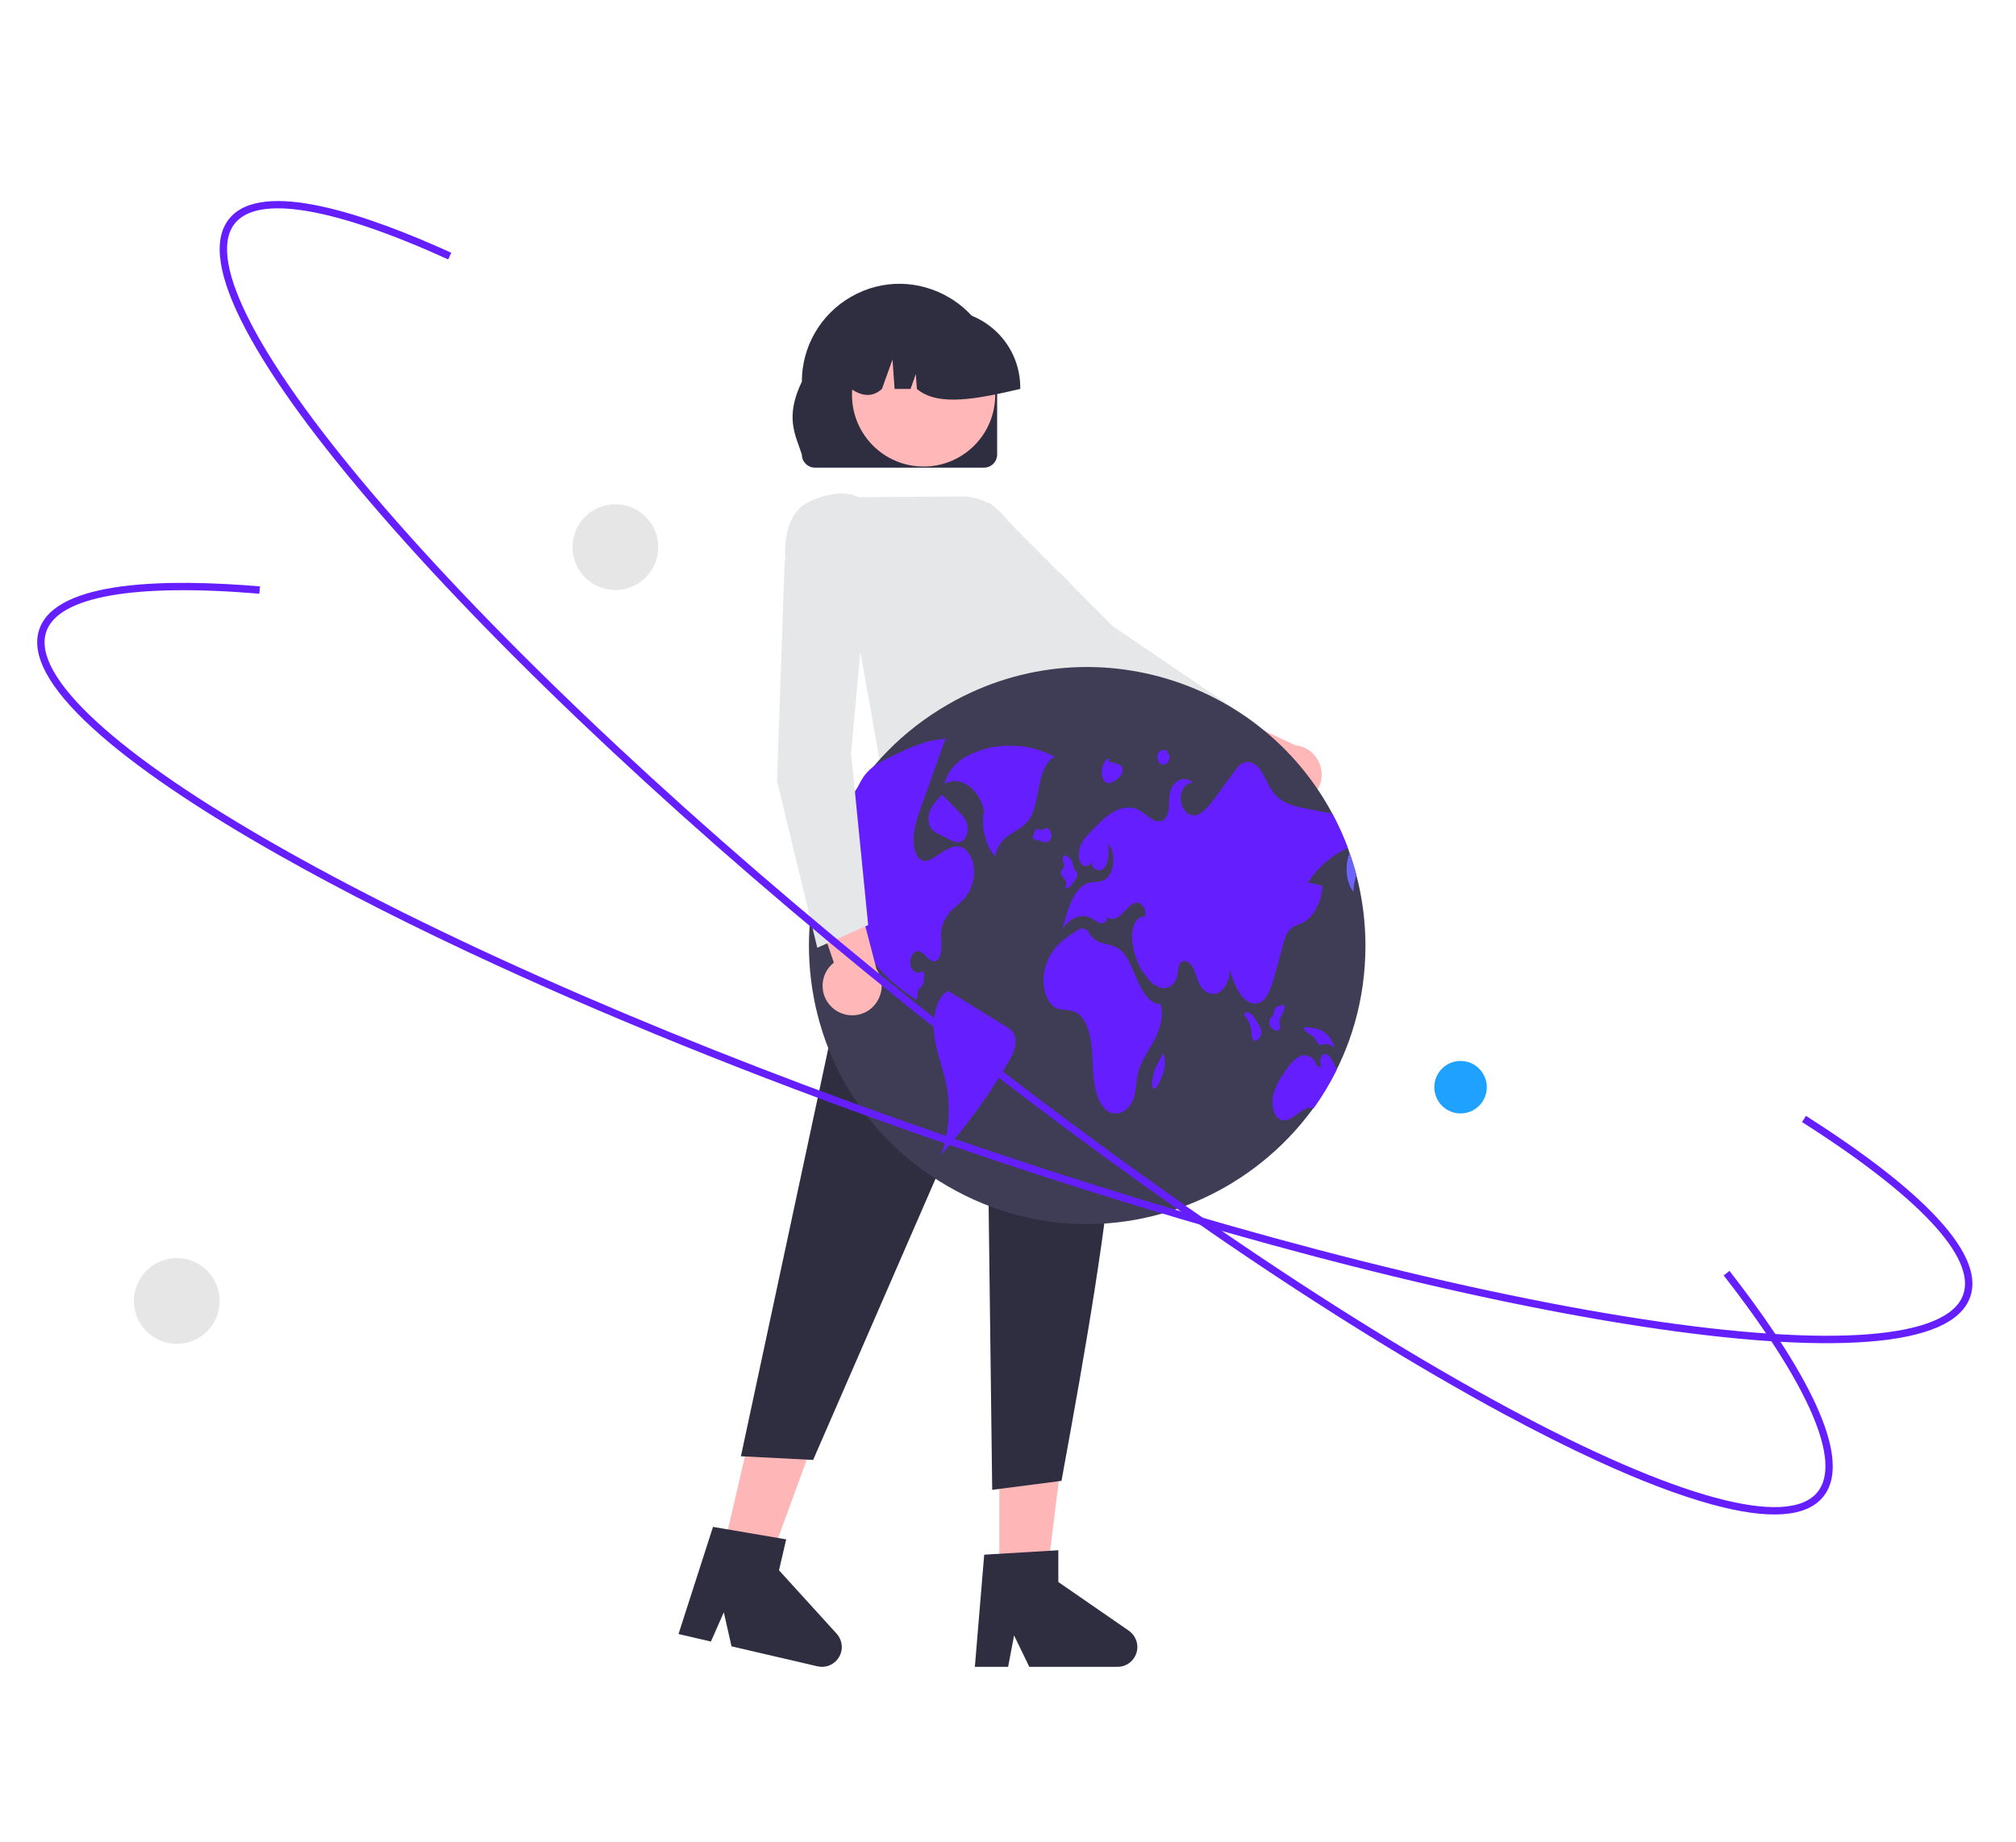 <?xml version="1.0" encoding="utf-8"?>
<svg xmlns="http://www.w3.org/2000/svg" viewBox="0 0 1021.5 933.297">
  <path id="a7c5c542-e960-402d-86b7-e161a3e2924b-215" data-name="Path 2996" d="M 656.793 407.234 C 647.634 408.555 639.506 401.282 639.805 392.035 L 590.506 373.086 L 612.825 357.115 L 656.221 377.558 C 667.679 378.693 673.594 391.796 666.896 401.144 C 664.498 404.473 660.856 406.675 656.793 407.234 Z" fill="#ffb7b7" style="stroke-width: 1;"/>
  <path id="b1c26e50-8516-4a28-8986-b88082ea0766-216" data-name="Path 2997" d="M 628.62 393.641 L 636.313 366.484 L 635.94 366.226 L 563.824 317.238 L 501.477 254.687 L 465.165 269.196 L 467.551 280.69 L 467.712 280.831 L 550.589 355.069 L 550.664 355.106 L 628.62 393.641 Z" fill="#e6e7e8" style="stroke-width: 1;"/>
  <polygon points="554.74 455.671 443.131 440.026 452.961 371.543 535.118 371.543 554.74 455.671" fill="#ffb6b6" style="stroke-width: 1;"/>
  <polygon points="365.1 791.013 387.991 796.333 419.407 710.559 385.618 702.707 365.1 791.013" fill="#ffb6b6" style="stroke-width: 1;"/>
  <path d="M 343.8 827.872 L 360.216 831.687 L 366.753 816.867 L 370.655 834.113 L 414.2 844.232 C 421.731 845.983 428.343 838.921 426.093 831.52 C 425.658 830.094 424.913 828.783 423.906 827.68 L 394.714 795.585 L 398.356 779.914 L 361.273 773.597 L 343.8 827.872 Z" fill="#2f2e41" style="stroke-width: 1;"/>
  <polygon points="506.361 803.77 529.873 803.77 541.058 713.111 506.361 713.111 506.361 803.77" fill="#ffb6b6" style="stroke-width: 1;"/>
  <path d="M 493.958 844.496 L 510.81 844.496 L 513.83 828.581 L 521.535 844.496 L 566.235 844.496 C 573.977 844.496 578.812 836.121 574.934 829.421 C 574.189 828.131 573.17 827.023 571.952 826.175 L 536.248 801.52 L 536.248 785.431 L 498.693 787.673 L 493.958 844.496 Z" fill="#2f2e41" style="stroke-width: 1;"/>
  <path d="M 441.727 428.407 L 550.875 419.724 C 583.074 494.962 562.594 615.07 537.851 750.276 L 502.745 754.816 L 500.011 537.554 L 412.013 739.672 L 375.415 737.802 L 441.727 428.407 Z" fill="#2f2e41" style="stroke-width: 1;"/>
  <path id="be563295-45cb-4583-a2cc-1b51a6e0af2d-217" data-name="Path 3002" d="M 505.255 230.285 L 505.255 193.359 C 505.28 155.268 464.059 131.442 431.052 150.47 C 415.729 159.311 406.284 175.664 406.297 193.359 C 397.573 211.531 403.028 220.172 406.297 230.285 C 406.297 233.951 409.267 236.923 412.933 236.929 L 498.606 236.929 C 502.272 236.924 505.242 233.953 505.255 230.285 Z" fill="#2f2e41" style="stroke-width: 1;"/>
  <circle id="e6de18e8-d8d7-4938-bc85-74b57e27a471" data-name="Ellipse 572" cx="467.986" cy="200.095" r="36.278" fill="#ffb7b7" style="stroke-width: 1;"/>
  <path id="b4d76e12-782b-49dd-9dc2-b18e04e0f0ec-218" data-name="Path 3003" d="M 516.961 196.312 C 516.936 174.706 499.426 157.196 477.815 157.171 L 470.434 157.171 C 448.823 157.196 431.313 174.706 431.288 196.312 L 431.288 197.051 C 436.83 200.832 442.075 201.385 446.896 197.051 L 452.228 182.145 L 453.284 197.051 L 461.362 197.051 L 464.046 189.53 L 464.58 197.051 C 475.479 206.331 496.084 201.883 516.961 197.051 L 516.961 196.312 Z" fill="#2f2e41" style="stroke-width: 1;"/>
  <path id="a580674d-06d2-46e1-9b07-6683bd33a718-219" data-name="Path 3004" d="M 446.834 391.56 L 539.194 388.044 L 544.363 327.619 C 548.34 316.559 548.402 307.056 544.55 299.393 C 541.232 293.095 535.664 288.28 528.954 285.911 L 508.747 261.5 C 503.478 255.147 495.636 251.492 487.384 251.545 L 434.867 251.904 C 433.612 251.143 425.932 247.24 410.783 253.801 C 394.367 260.92 398.182 285.65 398.219 285.898 L 398.256 286.131 L 398.43 286.289 L 433.363 315.711 L 446.834 391.56 Z" fill="#e6e7e8" style="stroke-width: 1;"/>
  <path d="M 691.875 479.265 C 691.651 587.802 574.027 655.406 480.139 600.954 C 386.252 546.5 386.525 410.83 480.624 356.746 C 556.095 313.368 652.456 348.074 682.94 429.617 C 683.25 430.445 683.548 431.272 683.847 432.109 L 683.847 432.116 C 685.139 435.791 686.295 439.534 687.277 443.345 C 690.334 455.074 691.875 467.145 691.875 479.265 Z" fill="#3f3d56" style="stroke-width: 1;"/>
  <path d="M 534.397 383.497 C 521.472 376.507 506.05 375.875 492.591 381.787 C 486.738 384.331 480.587 388.895 478.636 397.136 C 486.527 392.482 496.73 399.836 498.768 411.634 L 498.296 411.765 C 497.214 419.936 499.613 428.834 504.248 433.901 C 504.944 429.27 507.691 425.2 511.717 422.818 C 515.122 420.58 518.888 418.955 521.485 415.108 C 524.567 410.549 525.35 403.884 526.568 397.805 C 527.798 391.725 530.109 385.191 534.397 383.497 Z" style="stroke-width: 1; fill: rgb(101, 31, 255);"/>
  <path d="M 490.255 453.037 C 488.068 456.317 485.148 458.376 482.525 460.939 C 479.506 463.688 477.53 467.395 476.921 471.435 C 476.585 474.289 477.095 477.191 477.02 480.078 C 476.958 482.964 475.989 486.212 474.025 486.93 C 470.931 488.05 468.557 482.294 465.376 481.891 C 462.853 481.575 460.566 485.558 461.3 489.012 C 462.033 492.465 465.475 493.995 467.464 491.741 C 469.253 494.745 467.986 500.194 465.301 501.116 C 465.015 503.009 464.73 504.894 464.456 506.787 C 457.658 502.032 450.786 497.198 445.008 490.235 C 438.583 482.556 434.594 473.131 433.562 463.171 C 432.816 455.166 433.922 446.011 430.244 439.852 C 427.299 434.924 422.253 433.835 417.717 434.143 C 416.885 434.198 416.052 434.292 415.219 434.395 C 417.904 426.35 421.309 418.563 425.385 411.132 C 426.317 410.735 427.174 410.201 427.933 409.547 C 432.158 405.959 434.034 398.696 437.477 393.673 C 437.688 393.349 437.924 393.034 438.16 392.727 C 441.665 388.145 446.362 385.787 450.91 383.595 C 460.964 378.714 471.304 373.769 481.916 374.448 L 478.897 374.74 C 475.38 384.612 471.85 394.485 468.321 404.359 C 467.787 405.872 467.24 407.388 466.693 408.908 C 464.692 414.523 462.629 420.5 462.928 426.785 C 463.114 430.507 464.406 434.482 466.867 435.76 C 469.166 436.942 471.664 435.491 473.888 434.056 C 474.82 433.457 475.753 432.857 476.697 432.25 C 480.065 430.082 483.793 427.857 487.347 429.309 C 490.603 430.634 493.014 435.058 493.461 439.829 C 493.884 444.466 492.753 449.112 490.255 453.037 Z" style="stroke-width: 1; fill: rgb(101, 31, 255);"/>
  <path d="M 510.275 520.443 C 500.445 514.387 490.603 508.332 480.773 502.277 L 480.935 501.847 C 474.82 504.176 472.285 515.044 473.292 523.934 C 474.311 532.822 477.741 540.768 479.468 549.428 C 481.805 561.28 480.922 573.541 476.921 584.938 C 489.845 570.428 501.291 554.658 511.071 537.865 C 512.438 535.748 513.482 533.438 514.165 531.012 C 514.886 528.427 514.625 525.667 513.444 523.26 C 512.637 522.072 511.543 521.104 510.275 520.443 Z" style="stroke-width: 1; fill: rgb(101, 31, 255);"/>
  <path d="M 471.465 410.282 C 470.309 412.762 470.135 415.585 470.968 418.19 C 471.937 420.289 473.702 421.92 475.864 422.726 L 481.295 425.419 C 483.109 426.315 485.048 427.221 486.9 426.483 C 489.112 425.594 490.653 422.11 490.255 418.875 C 489.833 415.431 487.67 413.064 485.657 411.047 C 482.848 408.226 480.04 405.404 477.231 402.582 L 475.653 404.52 C 473.938 406.19 472.521 408.138 471.465 410.282 Z" style="stroke-width: 1; fill: rgb(101, 31, 255);"/>
  <path d="M 662.745 447.084 C 665.181 447.659 667.629 448.234 670.077 448.81 C 669.642 457.066 665.554 464.708 660.073 467.475 C 657.774 468.627 655.239 469.054 653.338 471.206 C 651.635 473.162 650.765 476.206 649.97 479.115 C 648.566 484.194 647.174 489.272 645.782 494.351 C 644.278 499.824 642.352 505.903 638.462 507.875 C 635.12 509.57 631.292 507.496 628.719 504.019 C 626.147 500.541 624.581 495.864 623.065 491.307 C 623.152 496.274 620.841 501.148 617.572 502.876 C 614.291 504.602 610.302 503.041 608.115 499.185 C 606.537 496.417 605.878 492.766 604.337 489.959 C 602.784 487.151 599.553 485.542 597.863 488.176 C 596.744 489.927 596.893 492.608 596.334 494.832 C 595.762 497.858 593.339 500.191 590.294 500.644 C 587.536 500.58 584.926 499.386 583.062 497.339 C 578.24 492.4 575.096 486.059 574.089 479.225 C 573.406 475.95 573.48 472.558 574.338 469.321 C 575.307 466.254 577.644 463.888 579.98 464.472 C 581.508 461.238 578.489 456.948 575.767 457.327 C 573.033 457.705 570.896 460.631 568.659 462.879 C 566.422 465.125 563.302 466.758 561.053 464.526 C 561.165 466.227 559.873 467.689 558.17 467.794 C 558.083 467.799 558.008 467.801 557.921 467.8 C 556.43 467.37 555.038 466.634 553.845 465.639 C 548.7 462.429 542.164 464.559 538.498 470.631 C 540.784 460.899 544.14 449.733 551.173 447.446 C 554.032 446.508 557.163 447.28 559.885 445.656 C 564.682 442.778 565.651 431.904 561.501 427.416 C 562.035 431.659 561.935 436.611 559.686 439.513 C 557.449 442.415 552.752 440.522 553.038 436.232 C 552.801 438.433 550.279 439.556 548.489 438.255 C 548.166 438.018 547.893 437.716 547.694 437.368 C 546.203 435.097 546.327 431.383 547.383 428.67 C 548.477 426.213 550.03 423.995 551.981 422.141 C 555.722 418.127 559.525 414.066 563.862 411.543 C 568.211 409.019 573.219 408.168 577.581 410.675 C 579.868 412 581.894 414.207 584.23 415.374 C 586.541 416.811 589.586 416.099 591.028 413.785 C 591.053 413.741 591.077 413.699 591.102 413.656 C 592.842 410.596 592.022 406.054 592.668 402.229 C 593.824 395.471 600.584 392.309 604.337 396.772 C 601.529 396.055 598.646 399.367 598.298 403.381 C 597.937 407.395 599.963 411.447 602.672 412.663 C 607.233 414.681 611.694 409.602 615.149 404.903 C 618.74 399.982 622.344 395.063 625.948 390.148 C 626.52 389.312 627.166 388.525 627.874 387.798 C 630.223 385.514 633.939 385.438 636.375 387.625 C 640.016 390.598 641.731 396.694 644.713 400.889 C 649.05 406.985 655.537 408.467 661.577 409.65 C 666.088 410.525 670.587 411.406 675.098 412.291 C 678.105 417.882 680.728 423.671 682.94 429.617 C 674.675 433.386 667.666 439.448 662.745 447.084 Z" style="stroke-width: 1; fill: rgb(101, 31, 255);"/>
  <path d="M 687.277 443.345 C 686.357 446.068 685.848 448.917 685.785 451.791 C 681.921 447.075 681.299 438.235 683.847 432.116 C 685.139 435.791 686.295 439.534 687.277 443.345 Z" fill="#6c63ff" style="stroke-width: 1;"/>
  <path d="M 677.298 541.966 C 673.917 548.825 669.99 555.399 665.541 561.624 C 662.708 560.41 659.651 562.579 657.004 564.613 C 654.22 566.742 650.89 568.816 648.044 566.876 C 645.136 564.889 644.191 559.329 645.111 554.921 C 646.18 550.855 648.031 547.038 650.579 543.692 C 652.94 540.159 655.463 536.493 658.756 535.119 C 662.049 533.747 666.287 535.687 667.256 540.372 L 669.58 540.293 C 668.275 538.495 668.959 534.773 670.724 534.119 C 672.749 533.354 674.501 536.137 675.707 538.598 C 676.241 539.71 676.788 540.83 677.298 541.966 Z" style="stroke-width: 1; fill: rgb(101, 31, 255);"/>
  <path d="M 587.896 508.656 C 582.888 508.971 578.911 502.795 576.277 496.719 C 573.63 490.642 571.219 483.694 566.695 480.601 C 564.11 478.834 561.153 478.592 558.356 477.735 C 555.125 476.92 552.491 474.597 551.273 471.498 L 548.079 470.213 C 543.63 472.438 539.554 475.346 536 478.829 C 531.936 483.144 529.413 488.675 528.804 494.569 C 528.196 500.94 530.432 508.043 534.633 510.436 C 537.951 512.328 541.803 511.136 545.159 512.866 C 549.359 515.03 551.845 521.312 552.789 527.515 C 553.733 533.719 553.497 540.165 554.168 546.439 C 554.84 552.713 556.704 559.241 560.556 562.456 C 565.365 566.48 572.424 563.135 574.586 555.812 C 575.643 552.219 575.618 548.167 576.401 544.437 C 577.805 537.87 581.571 532.998 584.553 527.611 C 587.536 522.224 589.884 514.908 587.896 508.656 Z" style="stroke-width: 1; fill: rgb(101, 31, 255);"/>
  <path d="M 538.324 444.126 C 538.796 444.556 539.231 445.019 539.629 445.513 C 540.486 446.974 540.449 448.786 539.554 450.218 C 540.772 450.148 541.915 449.572 542.686 448.625 C 543.605 447.582 544.413 446.447 545.084 445.239 C 545.743 444.402 545.991 443.326 545.805 442.285 C 545.569 441.609 544.997 441.32 544.612 440.812 C 544.065 439.817 543.692 438.737 543.506 437.618 C 543.071 435.479 541.443 433.775 539.33 433.218 L 539.591 433.267 C 538.709 433.788 538.262 434.809 538.473 435.807 C 538.622 436.791 539.256 437.608 539.194 438.612 C 539.094 440.055 537.653 440.732 537.566 442.176 C 537.553 442.899 537.827 443.6 538.324 444.126 Z" style="stroke-width: 1; fill: rgb(101, 31, 255);"/>
  <path d="M 529.724 419.601 L 529.749 419.597 C 529.91 419.455 530.047 419.304 530.184 419.141 L 529.724 419.601 Z" fill="#6c63ff" style="stroke-width: 1;"/>
  <path d="M 531.24 426.375 C 532.458 425.297 532.992 423.625 532.595 422.038 C 532.234 420.397 530.942 419.294 529.749 419.597 C 529.053 420.308 528.034 420.607 527.052 420.39 C 526.319 420.201 525.511 419.713 524.877 420.267 C 524.505 420.681 524.256 421.18 524.132 421.718 C 523.896 422.443 523.66 423.167 523.423 423.893 C 523.312 424.152 523.287 424.44 523.336 424.717 C 523.436 424.942 523.635 425.104 523.871 425.142 C 525.288 425.56 526.704 425.977 528.121 426.396 C 529.115 426.851 530.258 426.843 531.24 426.375 Z" style="stroke-width: 1; fill: rgb(101, 31, 255);"/>
  <path d="M 638.189 519.9 C 637.543 518.827 636.884 517.755 636.226 516.682 C 635.592 515.441 634.709 514.336 633.641 513.431 C 632.671 512.617 631.23 512.745 630.41 513.717 L 630.372 513.758 L 630.459 514.371 C 632.212 516.251 633.405 518.582 633.902 521.104 C 634.051 522.2 634.001 523.335 634.138 524.436 C 634.163 525.466 634.598 526.443 635.343 527.152 C 636.375 527.841 637.593 526.825 638.326 525.585 C 638.984 524.567 639.27 523.358 639.158 522.152 C 638.997 521.343 638.661 520.576 638.189 519.9 Z" style="stroke-width: 1; fill: rgb(101, 31, 255);"/>
  <path d="M 648.466 521.295 C 648.591 520.291 648.516 519.272 648.23 518.3 C 648.181 516.987 648.529 515.689 649.224 514.575 C 649.92 513.525 650.455 512.371 650.79 511.158 C 650.927 510.607 650.902 510.024 650.716 509.486 C 650.492 508.999 649.97 508.776 649.672 509.163 L 650.318 509.578 C 649.448 509.422 648.553 509.466 647.696 509.704 C 646.714 510.081 645.969 510.915 645.72 511.939 C 645.608 512.726 645.434 513.501 645.198 514.258 C 644.813 515.048 644.067 515.31 643.595 516.004 C 642.949 517.254 642.974 518.745 643.669 519.972 C 644.254 520.96 645.186 521.694 646.279 522.032 C 647.075 522.314 648.106 522.329 648.466 521.295 Z" style="stroke-width: 1; fill: rgb(101, 31, 255);"/>
  <path d="M 666.772 526.816 C 667.058 527.556 667.43 528.256 667.903 528.896 C 668.772 529.778 669.966 529.236 671.034 529.021 C 672.998 528.712 674.974 529.504 676.179 531.086 C 675.334 526.915 672.526 523.41 668.636 521.686 C 666.15 520.824 663.528 520.414 660.894 520.474 L 660.446 520.589 C 661.59 523.927 665.193 523.853 666.772 526.816 Z" style="stroke-width: 1; fill: rgb(101, 31, 255);"/>
  <path d="M 589.275 533.642 L 589.288 533.657 L 589.412 533.404 L 589.275 533.642 Z" fill="#6c63ff" style="stroke-width: 1;"/>
  <path d="M 586.504 539.015 C 585.895 540.114 585.373 541.257 584.938 542.435 C 584.367 544.344 583.994 546.305 583.807 548.289 C 583.671 549.417 583.633 550.857 584.342 551.408 C 584.752 551.686 585.324 551.609 585.647 551.229 C 586.044 550.814 586.355 550.337 586.604 549.816 C 587.983 547.424 589.064 544.864 589.81 542.199 C 590.58 539.372 590.394 536.367 589.288 533.657 C 588.356 535.443 587.424 537.228 586.504 539.015 Z" style="stroke-width: 1; fill: rgb(101, 31, 255);"/>
  <path d="M 559.723 395.876 C 560.618 396.757 561.96 397.018 563.128 396.541 C 564.309 396.024 565.39 395.308 566.335 394.424 C 567.105 393.849 567.764 393.129 568.273 392.304 C 568.833 391.31 568.982 390.132 568.671 389.031 C 568.236 387.97 567.267 387.212 566.136 387.025 C 564.57 386.559 562.992 386.093 561.414 385.627 L 562.557 384.602 C 561.389 383.973 560.096 385.139 559.363 386.583 C 558.891 387.525 558.568 388.531 558.394 389.57 C 557.884 391.765 558.369 394.071 559.723 395.876 Z" style="stroke-width: 1; fill: rgb(101, 31, 255);"/>
  <path d="M 587.486 386.554 C 588.406 387.568 589.959 387.695 591.028 386.843 C 591.922 386.168 592.494 385.142 592.593 384.022 C 592.705 382.785 592.096 381.409 591.226 381.302 L 591.425 380.144 C 589.735 379.841 587.66 379.78 586.765 381.823 C 586.144 383.416 586.417 385.22 587.486 386.554 Z" style="stroke-width: 1; fill: rgb(101, 31, 255);"/>
  <path id="b456961e-c574-43f5-93e7-af00230a566f-221" data-name="Path 3011" d="M 421.731 510.51 C 414.847 504.327 415.219 493.427 422.514 487.731 L 405.452 437.737 L 432.033 444.64 L 444.138 491.055 C 450.612 500.568 444.349 513.517 432.879 514.362 C 428.79 514.664 424.751 513.271 421.719 510.511 L 421.731 510.51 Z" fill="#ffb7b7" style="stroke-width: 1;"/>
  <path id="f9e29824-911d-4b82-8399-58a66d30c3ed-222" data-name="Path 3012" d="M 414.113 480.17 L 439.9 468.68 L 431.238 381.469 L 439.303 293.529 L 404.868 274.95 L 397.585 284.147 L 397.585 284.356 L 393.72 395.558 L 393.733 395.642 L 414.113 480.17 Z" fill="#e6e7e8" style="stroke-width: 1;"/>
  <path d="M 809.089 740.052 C 794.511 733.348 778.791 725.449 761.915 716.356 C 674.651 669.311 567.354 595.922 459.759 509.709 C 352.176 423.498 257.17 334.759 192.237 259.844 C 160.61 223.35 137.831 192.096 124.534 166.951 C 110.441 140.331 107.595 121.465 116.083 110.882 C 132.611 90.263 186.421 108.834 228.649 128.045 L 227.108 131.439 C 169.11 105.057 130.71 98.585 118.991 113.213 C 104.066 131.844 131.791 184.399 195.058 257.402 C 259.842 332.153 354.686 420.725 462.095 506.801 C 569.504 592.876 676.614 666.132 763.692 713.074 C 848.719 758.917 906.058 774.524 920.983 755.893 C 933.386 740.424 916.472 701.464 873.375 646.188 L 876.32 643.895 C 907.624 684.06 941.302 736.498 923.891 758.224 C 915.416 768.809 896.377 770.146 867.335 762.201 C 850.769 757.671 831.284 750.256 809.089 740.052 Z" style="stroke-width: 1; fill: rgb(101, 31, 255);"/>
  <path d="M 250.832 488.673 C 210.63 470.19 173.907 451.627 141.733 433.461 C 99.679 409.716 67.72 387.932 46.742 368.721 C 24.532 348.378 15.518 331.565 19.95 318.746 C 28.584 293.776 85.5 293.188 131.742 297.092 L 131.418 300.807 C 67.935 295.446 29.598 302.249 23.473 319.965 C 15.671 342.529 59.442 382.713 143.56 430.215 C 229.693 478.853 348.783 530.413 478.872 575.394 C 608.96 620.377 734.45 653.387 832.24 668.343 C 927.731 682.95 986.985 678.387 994.776 655.824 C 1001.27 637.09 972.246 606.075 913.08 568.493 L 915.068 565.345 C 958.066 592.654 1007.41 630.728 998.306 657.042 C 993.869 669.861 976.397 677.515 946.36 679.792 C 918.001 681.944 879.402 679.331 831.669 672.029 C 733.668 657.039 607.954 623.972 477.654 578.918 C 395.92 550.655 318.486 519.784 250.832 488.673 Z" style="stroke-width: 1; fill: rgb(101, 31, 255);"/>
  <circle cx="311.812" cy="277.207" r="21.727" fill="#e6e6e6" style="stroke-width: 1;"/>
  <circle cx="740.055" cy="550.819" r="13.3" style="stroke-width: 1; fill: rgb(31, 161, 255);"/>
  <circle cx="89.588" cy="659.14" r="21.727" fill="#e6e6e6" style="stroke-width: 1;"/>
</svg>